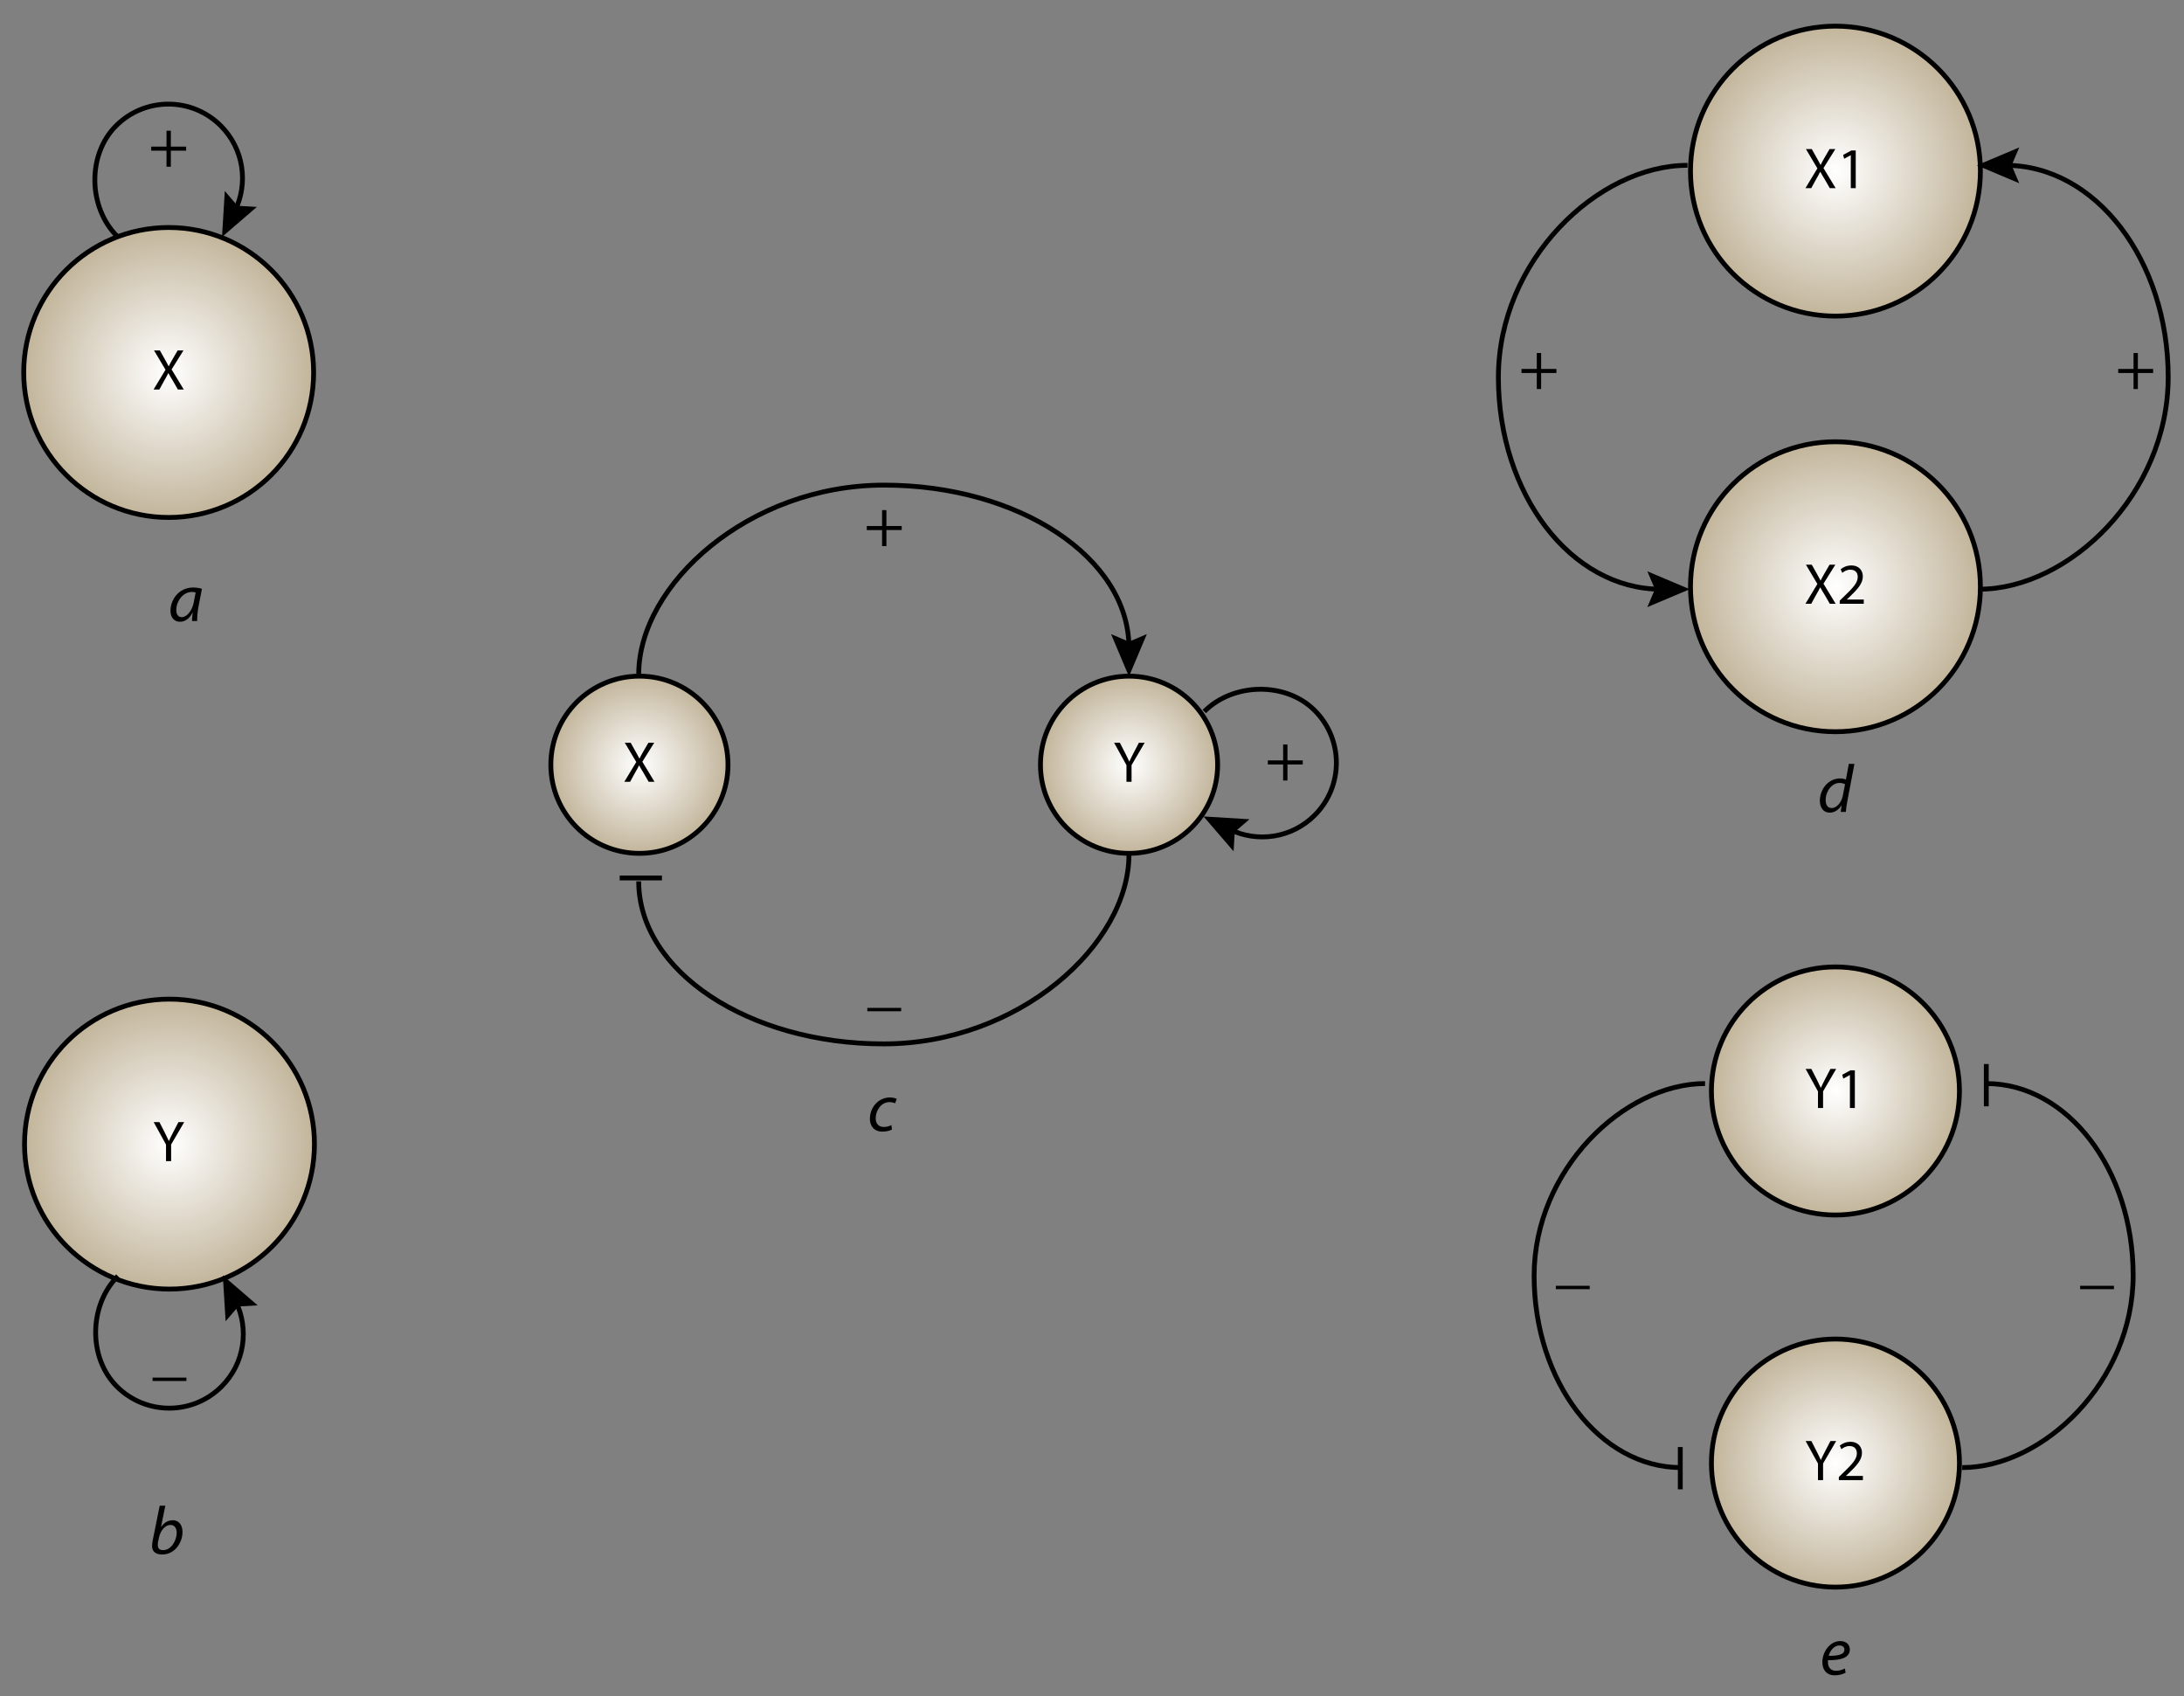 <?xml version="1.0" encoding="utf-8"?>
<!-- Generator: Adobe Illustrator 13.0.0, SVG Export Plug-In . SVG Version: 6.00 Build 14948)  -->
<!DOCTYPE svg PUBLIC "-//W3C//DTD SVG 1.1//EN" "http://www.w3.org/Graphics/SVG/1.1/DTD/svg11.dtd">
<svg version="1.1" id="Layer_1" xmlns="http://www.w3.org/2000/svg" xmlns:xlink="http://www.w3.org/1999/xlink" x="0px" y="0px"
	 width="452px" height="351px" viewBox="0 0 452 351" enable-background="new 0 0 452 351" xml:space="preserve">
<rect x="0" y="0" width="452" height="351" fill="#808080" stroke="none"/>
<g>
	
		<radialGradient id="SVGID_1_" cx="-2267.612" cy="1551.908" r="30" gradientTransform="matrix(1 0 0 -1 2302.52 1628.98)" gradientUnits="userSpaceOnUse">
		<stop  offset="0" style="stop-color:#FFFFFF"/>
		<stop  offset="1" style="stop-color:#C2B59B"/>
	</radialGradient>
	<circle fill="url(#SVGID_1_)" stroke="#000000" cx="34.908" cy="77.073" r="30"/>
	<g>
		<path d="M36.819,80.595l-1.031-1.787c-0.42-0.684-0.684-1.127-0.936-1.595h-0.024c-0.228,0.468-0.456,0.9-0.875,1.607
			l-0.972,1.775h-1.199l2.471-4.09l-2.375-3.994h1.212l1.066,1.895c0.3,0.527,0.528,0.937,0.744,1.367h0.036
			c0.228-0.48,0.432-0.852,0.73-1.367l1.104-1.895h1.199l-2.458,3.934l2.519,4.15H36.819z"/>
	</g>
</g>
<g>
	
		<radialGradient id="SVGID_2_" cx="-2267.445" cy="1392.242" r="30" gradientTransform="matrix(1 0 0 -1 2302.52 1628.98)" gradientUnits="userSpaceOnUse">
		<stop  offset="0" style="stop-color:#FFFFFF"/>
		<stop  offset="1" style="stop-color:#C2B59B"/>
	</radialGradient>
	<circle fill="url(#SVGID_2_)" stroke="#000000" cx="35.075" cy="236.738" r="30"/>
	<g>
		<path d="M34.359,240.262v-3.432l-2.555-4.652h1.188l1.14,2.23c0.312,0.611,0.552,1.104,0.804,1.666h0.023
			c0.229-0.527,0.504-1.055,0.815-1.666l1.164-2.23h1.188l-2.71,4.641v3.443H34.359z"/>
	</g>
</g>
<g>
	
		<radialGradient id="SVGID_3_" cx="-1922.659" cy="1593.573" r="30.001" gradientTransform="matrix(1 0 0 -1 2302.52 1628.98)" gradientUnits="userSpaceOnUse">
		<stop  offset="0" style="stop-color:#FFFFFF"/>
		<stop  offset="1" style="stop-color:#C2B59B"/>
	</radialGradient>
	<circle fill="url(#SVGID_3_)" stroke="#000000" cx="379.861" cy="35.407" r="30.001"/>
	<g>
		<path d="M378.695,38.929l-1.031-1.787c-0.42-0.684-0.684-1.127-0.936-1.595h-0.023c-0.229,0.468-0.457,0.899-0.877,1.606
			l-0.971,1.775h-1.199l2.471-4.09l-2.375-3.994h1.212l1.066,1.895c0.3,0.527,0.528,0.937,0.743,1.367h0.037
			c0.229-0.48,0.432-0.852,0.73-1.367l1.104-1.895h1.199l-2.458,3.934l2.519,4.15H378.695z"/>
		<path d="M383.041,32.117h-0.023l-1.355,0.732l-0.203-0.804l1.702-0.912h0.9v7.796h-1.021V32.117z"/>
	</g>
</g>
<g>
	
		<radialGradient id="SVGID_4_" cx="-1922.659" cy="1507.574" r="30" gradientTransform="matrix(1 0 0 -1 2302.52 1628.98)" gradientUnits="userSpaceOnUse">
		<stop  offset="0" style="stop-color:#FFFFFF"/>
		<stop  offset="1" style="stop-color:#C2B59B"/>
	</radialGradient>
	<circle fill="url(#SVGID_4_)" stroke="#000000" cx="379.861" cy="121.406" r="30"/>
	<g>
		<path d="M378.693,124.928l-1.031-1.787c-0.42-0.684-0.684-1.127-0.936-1.595h-0.023c-0.229,0.468-0.455,0.9-0.875,1.607
			l-0.973,1.775h-1.199l2.471-4.09l-2.373-3.994h1.211l1.066,1.895c0.301,0.527,0.527,0.937,0.744,1.367h0.035
			c0.229-0.48,0.432-0.852,0.732-1.367l1.104-1.895h1.199l-2.459,3.934l2.519,4.15H378.693z"/>
		<path d="M380.748,124.928v-0.647l0.828-0.804c1.991-1.895,2.892-2.902,2.902-4.078c0-0.792-0.384-1.523-1.547-1.523
			c-0.708,0-1.295,0.36-1.655,0.66l-0.336-0.744c0.54-0.456,1.308-0.792,2.207-0.792c1.679,0,2.387,1.151,2.387,2.267
			c0,1.439-1.044,2.603-2.687,4.186l-0.624,0.576v0.024h3.503v0.875H380.748z"/>
	</g>
</g>
<g>
	
		<radialGradient id="SVGID_5_" cx="-1922.659" cy="1403.239" r="25.667" gradientTransform="matrix(1 0 0 -1 2302.52 1628.98)" gradientUnits="userSpaceOnUse">
		<stop  offset="0" style="stop-color:#FFFFFF"/>
		<stop  offset="1" style="stop-color:#C2B59B"/>
	</radialGradient>
	<circle fill="url(#SVGID_5_)" stroke="#000000" cx="379.861" cy="225.741" r="25.667"/>
	<g>
		<path d="M376.248,229.264v-3.432l-2.555-4.652h1.188l1.14,2.23c0.313,0.611,0.552,1.104,0.804,1.667h0.024
			c0.228-0.528,0.504-1.056,0.815-1.667l1.162-2.23h1.188l-2.711,4.641v3.443H376.248L376.248,229.264z"/>
		<path d="M382.859,222.449h-0.023l-1.354,0.732l-0.204-0.804l1.702-0.911h0.899v7.795h-1.02V222.449z"/>
	</g>
</g>
<g>
	
		<radialGradient id="SVGID_6_" cx="-1922.659" cy="1326.241" r="25.667" gradientTransform="matrix(1 0 0 -1 2302.52 1628.98)" gradientUnits="userSpaceOnUse">
		<stop  offset="0" style="stop-color:#FFFFFF"/>
		<stop  offset="1" style="stop-color:#C2B59B"/>
	</radialGradient>
	<circle fill="url(#SVGID_6_)" stroke="#000000" cx="379.861" cy="302.739" r="25.667"/>
	<g>
		<path d="M376.248,306.262v-3.43l-2.555-4.654h1.188l1.14,2.23c0.313,0.611,0.552,1.104,0.804,1.668h0.024
			c0.228-0.527,0.504-1.057,0.815-1.668l1.162-2.23h1.188l-2.711,4.643v3.441H376.248z"/>
		<path d="M380.568,306.262v-0.646l0.828-0.805c1.99-1.895,2.891-2.902,2.902-4.078c0-0.791-0.385-1.522-1.547-1.522
			c-0.709,0-1.297,0.36-1.656,0.66l-0.336-0.744c0.541-0.455,1.309-0.791,2.207-0.791c1.68,0,2.387,1.151,2.387,2.267
			c0,1.439-1.043,2.604-2.686,4.188l-0.625,0.574v0.025h3.502v0.875h-4.977V306.262z"/>
	</g>
</g>
<g>
	
		<radialGradient id="SVGID_7_" cx="-2170.186" cy="1470.74" r="18.334" gradientTransform="matrix(1 0 0 -1 2302.52 1628.98)" gradientUnits="userSpaceOnUse">
		<stop  offset="0" style="stop-color:#FFFFFF"/>
		<stop  offset="1" style="stop-color:#C2B59B"/>
	</radialGradient>
	<circle fill="url(#SVGID_7_)" stroke="#000000" cx="132.334" cy="158.24" r="18.334"/>
	<g>
		<path d="M134.246,161.764l-1.03-1.787c-0.421-0.684-0.685-1.127-0.937-1.595h-0.024c-0.228,0.468-0.455,0.9-0.875,1.607
			l-0.972,1.775h-1.199l2.472-4.09l-2.375-3.994h1.211l1.066,1.895c0.301,0.527,0.528,0.937,0.744,1.367h0.036
			c0.229-0.48,0.432-0.852,0.731-1.367l1.104-1.895h1.199l-2.458,3.934l2.519,4.15H134.246z"/>
	</g>
</g>
<g>
	
		<radialGradient id="SVGID_8_" cx="-2068.853" cy="1470.74" r="18.334" gradientTransform="matrix(1 0 0 -1 2302.52 1628.98)" gradientUnits="userSpaceOnUse">
		<stop  offset="0" style="stop-color:#FFFFFF"/>
		<stop  offset="1" style="stop-color:#C2B59B"/>
	</radialGradient>
	<circle fill="url(#SVGID_8_)" stroke="#000000" cx="233.667" cy="158.24" r="18.334"/>
	<g>
		<path d="M233.133,161.763v-3.43l-2.556-4.653h1.188l1.139,2.231c0.313,0.611,0.552,1.103,0.804,1.667h0.024
			c0.228-0.528,0.504-1.056,0.815-1.667l1.163-2.231h1.188l-2.711,4.642v3.442L233.133,161.763L233.133,161.763z"/>
	</g>
</g>
<g>
	<path fill="none" stroke="#000000" d="M46.843,43.843"/>
</g>
<g>
	<g>
		<path fill="none" stroke="#000000" d="M24.229,48.875c-5.988-5.988-6.205-16.854-0.217-22.842c5.987-5.988,15.696-5.988,21.685,0
			c4.776,4.776,5.743,11.918,2.9,17.653"/>
		<polygon points="46.526,39.524 49.146,42.578 53.163,42.814 45.946,49.034 		"/>
	</g>
</g>
<g>
	<g>
		<path fill="none" stroke="#000000" d="M24.396,264.042c-5.988,5.987-6.205,16.854-0.217,22.843c5.987,5.987,15.696,5.987,21.685,0
			c4.776-4.775,5.743-11.918,2.9-17.652"/>
		<polygon points="53.329,270.104 49.313,270.339 46.692,273.393 46.113,263.883 		"/>
	</g>
</g>
<g>
	<g>
		<path fill="none" stroke="#010101" d="M233.646,176.859c0,18.576-22.784,39.141-50.775,39.141
			c-27.992,0-50.685-15.059-50.685-33.635"/>
	</g>
</g>
<g>
	<g>
		<path fill="none" stroke="#010101" d="M132.187,139.521c0-18.577,22.783-39.142,50.774-39.142s50.686,15.059,50.686,33.636"/>
		<polygon fill="#010101" points="229.943,131.206 233.646,132.779 237.351,131.206 233.646,139.984 		"/>
	</g>
</g>
<g>
	<g>
		<path fill="none" stroke="#000000" d="M249.242,147.221c5.988-5.989,16.854-6.206,22.842-0.218
			c5.988,5.988,5.989,15.697,0.001,21.685c-4.774,4.775-11.919,5.742-17.652,2.9"/>
		<polygon points="258.594,169.517 255.539,172.137 255.303,176.154 249.083,168.937 		"/>
	</g>
</g>
<g>
	<g>
		<path fill="none" stroke="#010101" d="M409.586,121.919c18.576,0,39.142-19.696,39.142-43.894
			c0-24.199-15.06-43.816-33.635-43.816"/>
		<polygon fill="#010101" points="417.9,30.506 416.328,34.209 417.9,37.914 409.123,34.209 		"/>
	</g>
</g>
<g>
	<g>
		<path fill="none" stroke="#010101" d="M349.246,34.209c-18.576,0-39.141,19.696-39.141,43.894s15.059,43.816,33.635,43.816"/>
		<polygon fill="#010101" points="340.932,125.623 342.504,121.919 340.932,118.215 349.709,121.919 		"/>
	</g>
</g>
<g>
	<g>
		<path fill="none" stroke="#010101" d="M406.095,303.67c16.793,0,35.382-17.846,35.382-39.766
			c0-21.924-13.611-39.695-30.403-39.695"/>
	</g>
</g>
<g>
	<g>
		<path fill="none" stroke="#010101" d="M352.882,224.209c-16.792,0-35.382,17.844-35.382,39.766s13.612,39.695,30.403,39.695"/>
	</g>
</g>
<line fill="none" stroke="#010101" x1="347.75" y1="299.417" x2="347.75" y2="308.167"/>
<line fill="none" stroke="#010101" x1="411.084" y1="220.167" x2="411.084" y2="228.917"/>
<g>
	<path d="M35.358,27.048v3.292h3.166v0.84h-3.166v3.32h-0.896v-3.32h-3.166v-0.84h3.166v-3.292H35.358z"/>
</g>
<g>
	<path d="M183.451,105.548v3.292h3.166v0.84h-3.166V113h-0.896v-3.32h-3.166v-0.84h3.166v-3.292H183.451z"/>
</g>
<g>
	<path d="M318.951,73.048v3.292h3.165v0.84h-3.165v3.32h-0.896v-3.32h-3.166v-0.84h3.166v-3.292H318.951z"/>
</g>
<g>
	<path d="M442.451,73.048v3.292h3.165v0.84h-3.165v3.32h-0.896v-3.32h-3.166v-0.84h3.166v-3.292H442.451z"/>
</g>
<g>
	<path d="M266.451,154.048v3.292h3.165v0.84h-3.165v3.32h-0.896v-3.32h-3.166v-0.84h3.166v-3.292H266.451z"/>
</g>
<g>
	<path d="M38.579,285.051v0.7h-7.004v-0.7H38.579z"/>
</g>
<g>
	<path d="M186.504,208.551v0.7H179.5v-0.7H186.504z"/>
</g>
<g>
	<path d="M329.004,266.051v0.7H322v-0.7H329.004z"/>
</g>
<g>
	<path d="M437.504,266.051v0.7H430.5v-0.7H437.504z"/>
</g>
<g>
	<path d="M39.735,128.5c0-0.406,0.07-1.051,0.154-1.751h-0.028c-0.742,1.401-1.667,1.905-2.633,1.905
		c-1.191,0-1.947-0.953-1.947-2.241c0-2.354,1.737-4.847,4.693-4.847c0.644,0,1.357,0.112,1.82,0.266l-0.687,3.53
		c-0.224,1.177-0.322,2.381-0.294,3.138H39.735z M40.491,122.589c-0.168-0.042-0.42-0.098-0.813-0.098
		c-1.751,0-3.181,1.835-3.194,3.712c0,0.756,0.266,1.499,1.163,1.499c0.967,0,2.115-1.261,2.452-3.068L40.491,122.589z"/>
</g>
<g>
	<path d="M34.216,311.555l-0.896,4.398h0.028c0.602-0.91,1.471-1.387,2.381-1.387c1.484,0,2.045,1.231,2.045,2.438
		c0,2.072-1.499,4.65-4.216,4.65c-1.19,0-2.087-0.49-2.087-1.752c0-0.321,0.056-0.729,0.111-1.051l1.472-7.297H34.216
		L34.216,311.555z M32.744,318.881c-0.056,0.225-0.098,0.504-0.084,0.854c0,0.646,0.364,1.011,1.093,1.011
		c1.751,0,2.815-2.089,2.815-3.586c0-0.841-0.364-1.625-1.289-1.625c-1.009,0-2.045,1.036-2.381,2.633L32.744,318.881z"/>
</g>
<g>
	<path d="M184.596,233.734c-0.351,0.168-1.051,0.42-1.961,0.42c-1.751,0-2.605-1.191-2.605-2.635c0-2.312,1.709-4.439,4.146-4.439
		c0.63,0,1.205,0.182,1.415,0.295l-0.337,0.924c-0.266-0.126-0.644-0.252-1.147-0.252c-1.765,0-2.872,1.736-2.872,3.334
		c0,1.092,0.574,1.807,1.681,1.807c0.687,0,1.22-0.209,1.569-0.377L184.596,233.734z"/>
</g>
<g>
	<path d="M383.793,158.055l-1.485,7.802c-0.14,0.7-0.252,1.485-0.293,2.143h-1.064l0.183-1.345h-0.028
		c-0.616,0.966-1.471,1.499-2.437,1.499c-1.317,0-2.031-1.079-2.031-2.465c0-2.41,1.793-4.623,4.188-4.623
		c0.436,0,0.91,0.098,1.205,0.238l0.602-3.25L383.793,158.055L383.793,158.055z M381.846,162.285
		c-0.238-0.154-0.631-0.28-1.121-0.28c-1.625,0-2.886,1.723-2.886,3.53c0,0.813,0.279,1.667,1.273,1.667
		c0.896,0,1.977-1.022,2.271-2.549L381.846,162.285z"/>
</g>
<g>
	<path d="M381.971,346.107c-0.504,0.295-1.33,0.547-2.24,0.547c-1.793,0-2.578-1.232-2.578-2.731c0-2.046,1.515-4.356,3.698-4.356
		c1.288,0,1.989,0.771,1.989,1.736c0,1.779-2.003,2.256-4.511,2.215c-0.057,0.293-0.015,0.924,0.14,1.287
		c0.267,0.604,0.813,0.912,1.514,0.912c0.799,0,1.4-0.254,1.82-0.479L381.971,346.107z M381.719,341.331
		c0-0.546-0.42-0.854-1.036-0.854c-1.106,0-1.934,1.078-2.214,2.145c1.821,0.014,3.25-0.225,3.25-1.273V341.331z"/>
</g>
<line fill="none" stroke="#010101" x1="128.25" y1="181.667" x2="137" y2="181.667"/>
</svg>
